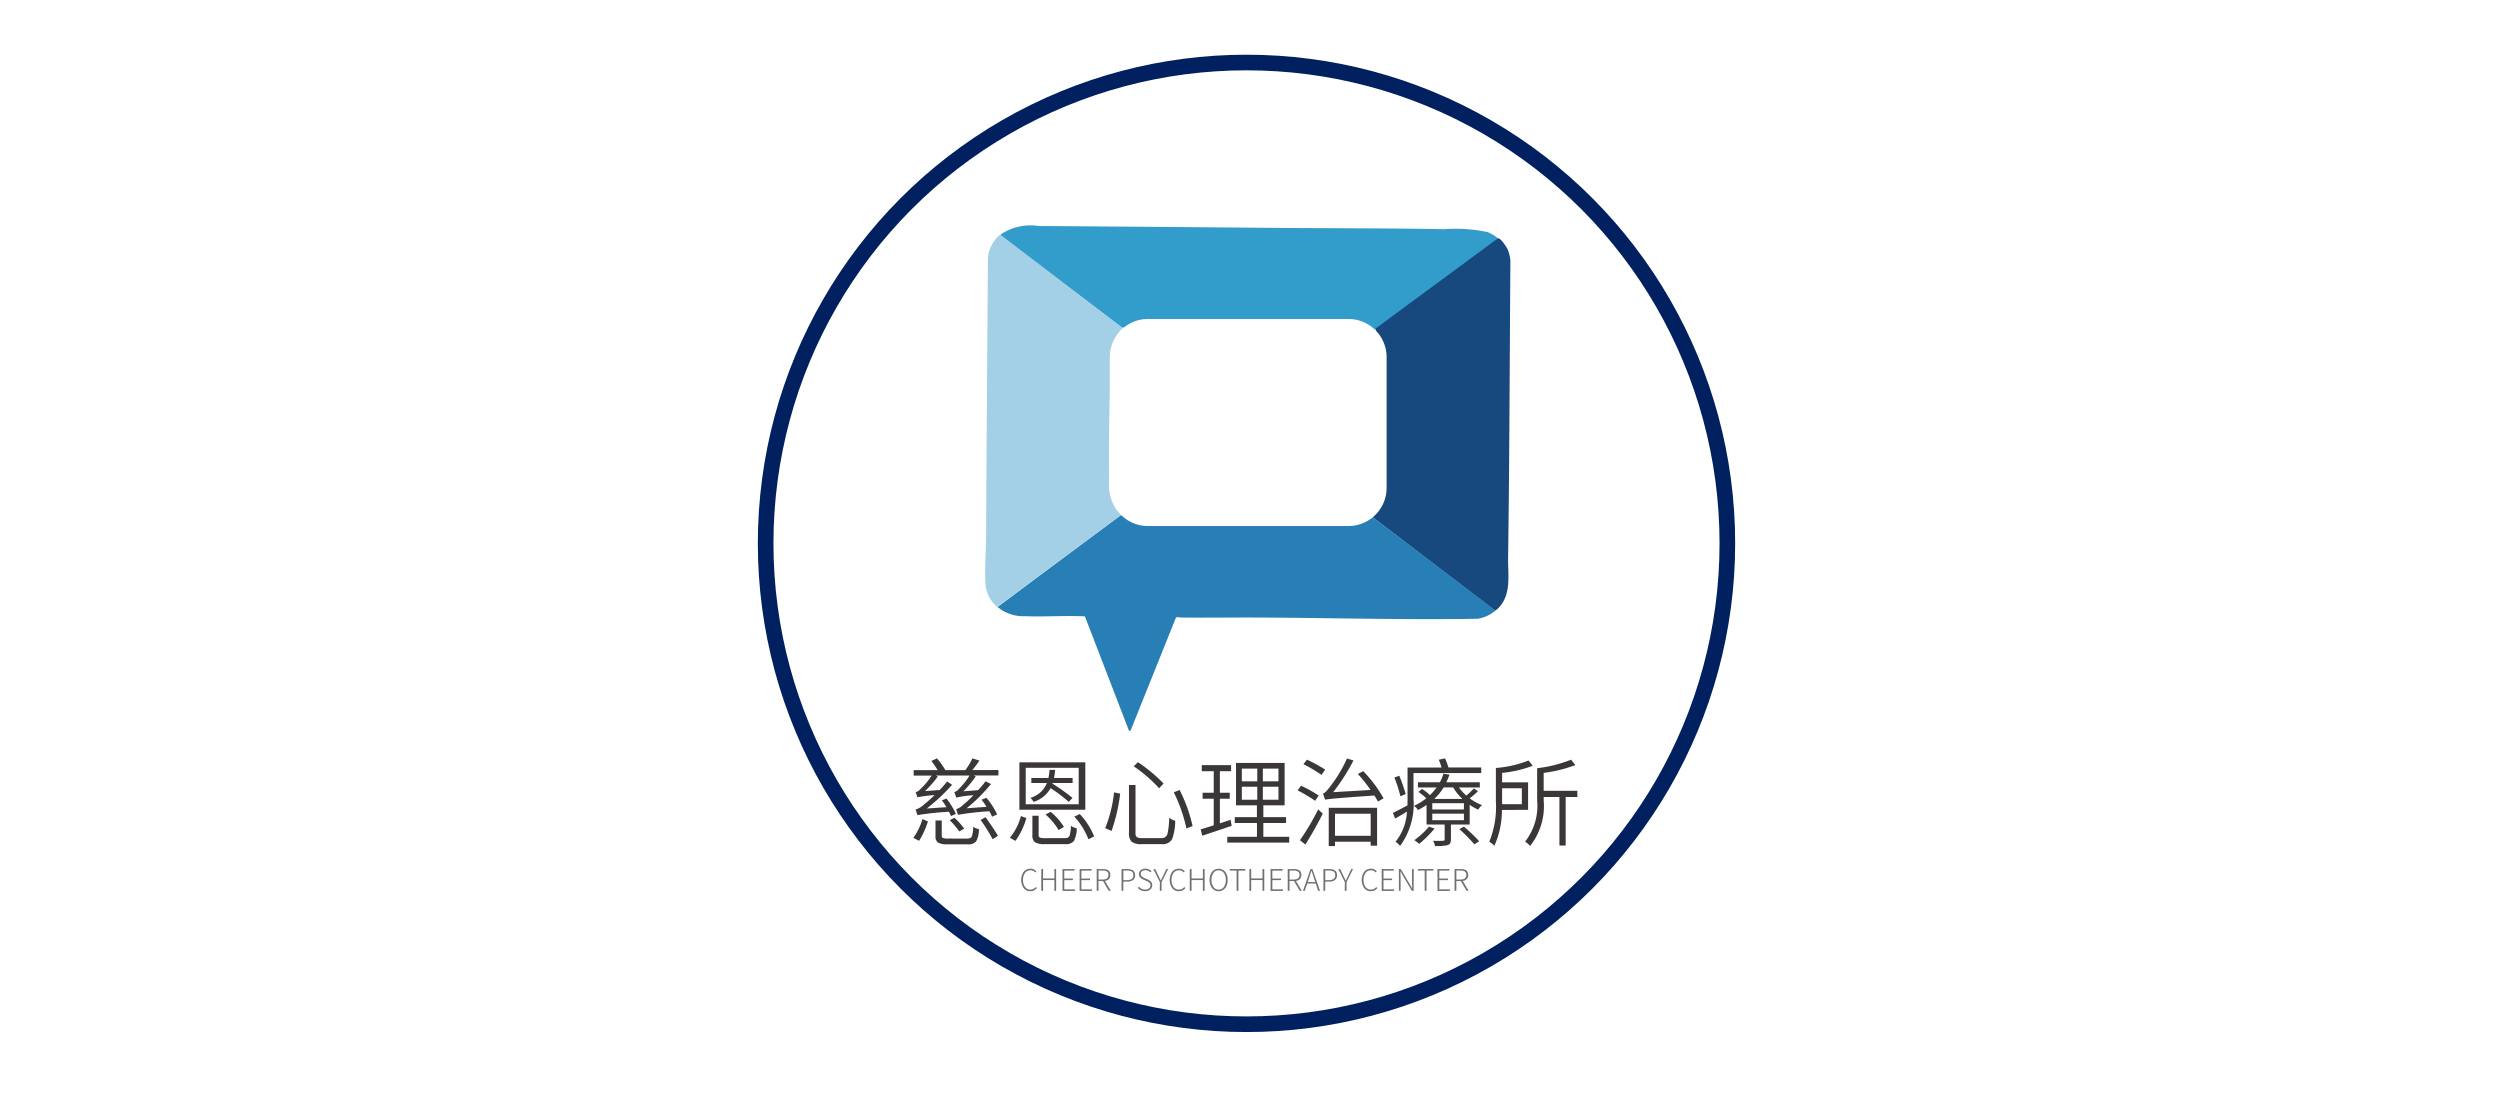 <svg xmlns="http://www.w3.org/2000/svg" width="160" height="70" viewBox="0 0 160 70">
  <g id="logo-cheerpsy" transform="translate(-360 -3020)">
    <rect id="Rectangle_756" data-name="Rectangle 756" width="160" height="70" transform="translate(360 3020)" fill="#fff"/>
    <g id="Group_900" data-name="Group 900" transform="translate(408.578 3023.578)">
      <path id="Path_4754" data-name="Path 4754" d="M63.049,32.275A30.775,30.775,0,1,1,32.275,1.5,30.775,30.775,0,0,1,63.049,32.275" transform="translate(-1.077 -1.077)" fill="#fff"/>
      <circle id="Ellipse_70" data-name="Ellipse 70" cx="30.775" cy="30.775" r="30.775" transform="translate(0.423 0.423)" fill="none" stroke="#002060" stroke-miterlimit="10" stroke-width="1"/>
      <path id="Path_4755" data-name="Path 4755" d="M89.093,41.151a9.641,9.641,0,0,0-2.756-.186c-3.813-.068-7.638-.055-11.453-.089q-7.256-.066-14.513-.114a3.394,3.394,0,0,0-2.44.547v.086l7.788,5.883a.3.3,0,0,1,.114-.025,2.431,2.431,0,0,1,1.531-.541H80.191a2.433,2.433,0,0,1,1.7.687l7.832-5.726.025-.135a2.414,2.414,0,0,0-.651-.388" transform="translate(-42.472 -29.875)" fill="#329dcb"/>
      <path id="Path_4756" data-name="Path 4756" d="M156.073,64.142c.091-6.34.1-12.665.147-19.01a2.273,2.273,0,0,0-.187-.735c-.072-.152-.436-.7-.6-.693L147.6,49.475v.115a.162.162,0,0,1,.034.055,2.432,2.432,0,0,1,.664,1.671v8.365a2.436,2.436,0,0,1-.857,1.856v.054l7.773,5.93c.078.038.251-.161.3-.217.778-.858.544-2.088.559-3.161" transform="translate(-108.133 -32.036)" fill="#17497e"/>
      <path id="Path_4757" data-name="Path 4757" d="M81.226,110.381l-.023.019a.945.945,0,0,1-.089.067,2.428,2.428,0,0,1-1.45.48H66.837a2.433,2.433,0,0,1-1.7-.689h-.057l-7.87,5.866a2.574,2.574,0,0,0,1.766.592c1.264.051,2.558-.053,3.825.013l2.828,7.336.095-.027,2.893-7.206c.053-.1.214-.031.314-.03,1.684.02,3.369-.01,5.053,0,4.647.024,9.308.155,13.957.079a2.3,2.3,0,0,0,1.119-.511v-.029Z" transform="translate(-41.945 -80.858)" fill="#287fb5"/>
      <path id="Path_4758" data-name="Path 4758" d="M62.76,60.607c-.06-.067-.118-.131-.135-.155a2.9,2.9,0,0,1-.464-1.8c-.025-1.905.006-3.851.047-5.77V50.7a2.448,2.448,0,0,1,.111-.73c.006-.023.01-.046.017-.069a2.742,2.742,0,0,1,.705-1.067l-7.83-5.972h-.029a2.18,2.18,0,0,0-.778,1.571c-.032,5.89-.088,11.768-.113,17.657,0,1.024-.108,2.187-.031,3.2a2.116,2.116,0,0,0,.688,1.345l.054.041.056-.047,7.866-5.815a.671.671,0,0,0-.116-.151c-.015-.018-.032-.034-.047-.052" transform="translate(-39.759 -31.416)" fill="#a3d0e7"/>
      <path id="Path_4759" data-name="Path 4759" d="M36.978,173.732a3.913,3.913,0,0,0,.583-1.2l.35.153a5.326,5.326,0,0,1-.565,1.24Zm5.444-4.339v.35H40.844l.129.062a7.581,7.581,0,0,1-.792.951l.945-.074a6.87,6.87,0,0,0,.473-.565l.35.172a10.856,10.856,0,0,1-1.559,1.553l1.27-.092a3.275,3.275,0,0,0-.319-.454l.313-.123a4.59,4.59,0,0,1,.687,1.062l-.325.147a3.089,3.089,0,0,0-.172-.35,18.036,18.036,0,0,0-2.007.227q-.1-.313-.116-.362a1.129,1.129,0,0,0,.479-.307,5.556,5.556,0,0,0,.62-.583,6.242,6.242,0,0,0-1.1.153,2.453,2.453,0,0,0-.123-.356.55.55,0,0,0,.294-.2,4.333,4.333,0,0,0,.681-.859H38.414l.129.062a6.663,6.663,0,0,1-.816.933l.939-.068q.171-.178.478-.546l.313.215a12.261,12.261,0,0,1-1.62,1.516l1.258-.086a4.2,4.2,0,0,0-.289-.436l.295-.117a4.956,4.956,0,0,1,.6.982l-.313.141-.129-.276a18.66,18.66,0,0,0-2.019.215q-.1-.319-.123-.356a1.472,1.472,0,0,0,.522-.3q.43-.362.7-.626a8.08,8.08,0,0,0-1.1.141v.006a2.286,2.286,0,0,0-.117-.331.593.593,0,0,0,.307-.2,4.756,4.756,0,0,0,.724-.865H37v-.35h1.534q-.166-.27-.4-.589l.356-.16a4.587,4.587,0,0,1,.534.749H40.31a4.967,4.967,0,0,0,.448-.749l.454.141q-.313.436-.46.607Zm-1.995,4.388q.227,0,.295-.129a2.142,2.142,0,0,0,.086-.626.943.943,0,0,0,.368.153,1.618,1.618,0,0,1-.178.78.638.638,0,0,1-.54.19H39.194a1.26,1.26,0,0,1-.638-.111.5.5,0,0,1-.16-.436v-.982h.4v.976q0,.117.08.147a.932.932,0,0,0,.338.037Zm-.816-1.332a4.594,4.594,0,0,1,.62.694l-.313.184a4.881,4.881,0,0,0-.614-.724Zm1.988-.037q.607.853.792,1.191l-.337.221a10.22,10.22,0,0,0-.773-1.234Z" transform="translate(-27.102 -123.69)" fill="#3a3736"/>
      <path id="Path_4760" data-name="Path 4760" d="M60.173,174.437a3.647,3.647,0,0,0,.706-1.387l.35.129a4.839,4.839,0,0,1-.7,1.461ZM65,172.645H60.781v-3.032H65Zm-.424-2.682H61.186v2.332h3.393Zm-.638,2.179a9.1,9.1,0,0,0-1.16-.878,1.859,1.859,0,0,1-1.093.878.858.858,0,0,0-.2-.258,1.593,1.593,0,0,0,1.056-.951h-.994v-.319H62.64a5.112,5.112,0,0,0,.074-.522h.356a5.189,5.189,0,0,1-.074.522h1.191v.319H62.91l-.012.043a12.074,12.074,0,0,1,1.283.914Zm-.245,2.32a.3.3,0,0,0,.294-.135,2.381,2.381,0,0,0,.092-.651,1.115,1.115,0,0,0,.374.16,1.764,1.764,0,0,1-.184.81.644.644,0,0,1-.552.2h-1.3a1.2,1.2,0,0,1-.638-.117.549.549,0,0,1-.166-.466v-1.234h.4v1.234a.17.17,0,0,0,.08.165.966.966,0,0,0,.338.037Zm-.914-1.682a3.922,3.922,0,0,1,.853.964l-.344.2a3.976,3.976,0,0,0-.835-.994Zm1.866.141a4.589,4.589,0,0,1,.921,1.43l-.368.184a4.468,4.468,0,0,0-.9-1.448Z" transform="translate(-44.118 -124.4)" fill="#3a3736"/>
      <path id="Path_4761" data-name="Path 4761" d="M84.027,171.579a11.086,11.086,0,0,1-.552,2.387l-.405-.178a8.593,8.593,0,0,0,.565-2.289Zm.982-.552v3.062a.337.337,0,0,0,.08.27.582.582,0,0,0,.344.067h1.233a.367.367,0,0,0,.381-.245,4.812,4.812,0,0,0,.116-1.056,1.172,1.172,0,0,0,.387.19,3.473,3.473,0,0,1-.2,1.178.683.683,0,0,1-.663.319H85.413a1.006,1.006,0,0,1-.65-.153.768.768,0,0,1-.172-.583v-3.05Zm.153-1.461a9.888,9.888,0,0,1,1.645,1.369l-.288.3a9.135,9.135,0,0,0-1.626-1.405Zm2.67,1.78a9.788,9.788,0,0,1,.829,2.308l-.393.153a10.011,10.011,0,0,0-.81-2.314Z" transform="translate(-60.914 -124.365)" fill="#3a3736"/>
      <path id="Path_4762" data-name="Path 4762" d="M107.993,173.776q-1.448.491-1.884.632l-.1-.411q.295-.08.835-.258v-1.7h-.712v-.38h.712v-1.381h-.767v-.387h1.878v.387h-.718v1.381h.632v.38h-.632v1.577l.687-.227Zm3.682.7v.374h-3.964v-.374h1.9v-.884H108.19v-.374h1.417v-.755H108.27V169.75h3.111v2.713h-1.362v.755h1.454v.374h-1.454v.884Zm-3.032-3.547h.988v-.816h-.988Zm0,1.178h.988v-.835h-.988Zm2.344-1.995h-1v.816h1Zm0,1.16h-1v.835h1Z" transform="translate(-77.743 -124.5)" fill="#3a3736"/>
      <path id="Path_4763" data-name="Path 4763" d="M130.4,171.38a9.389,9.389,0,0,0-1.123-.669l.221-.294a7.645,7.645,0,0,1,1.129.626Zm-.97,2.522a16.183,16.183,0,0,0,1.166-1.97l.295.27q-.559,1.1-1.117,1.976Zm1.381-4.179a9.554,9.554,0,0,0-1.16-.687l.227-.289a9.47,9.47,0,0,1,1.166.638Zm2.67-.239a8.354,8.354,0,0,1,1.3,1.737l-.362.209a4.145,4.145,0,0,0-.227-.387q-2.976.2-3.154.27a3.459,3.459,0,0,0-.141-.393q.147-.03.423-.4a8.429,8.429,0,0,0,1.117-1.847l.418.123a12.591,12.591,0,0,1-1.3,2.031l2.394-.141a9.268,9.268,0,0,0-.816-1.025Zm-2.209,2.344h3.093v2.424h-.411V174h-2.283v.276h-.4Zm.4,1.792h2.283v-1.412h-2.283Z" transform="translate(-94.81 -123.707)" fill="#3a3736"/>
      <path id="Path_4764" data-name="Path 4764" d="M153.491,169.607v1.614a4.548,4.548,0,0,1-.859,3.05,1.083,1.083,0,0,0-.288-.27,3.363,3.363,0,0,0,.73-1.933q-.405.252-.755.448l-.147-.356q.067-.031.933-.485.006-.153.006-.454v-1.97h2.179q-.068-.227-.178-.5l.4-.086a4.464,4.464,0,0,1,.215.583h2.1v.356Zm-.835,1.485a9.159,9.159,0,0,0-.387-1.2l.313-.116a11.252,11.252,0,0,1,.411,1.172Zm4.959-.331a4,4,0,0,1-.528.46,3.117,3.117,0,0,0,.792.436,1.109,1.109,0,0,0-.245.289,3.214,3.214,0,0,1-.546-.307V172.9h-1.2v.964q0,.282-.2.35a3.118,3.118,0,0,1-.816.061,1.2,1.2,0,0,0-.129-.338,5.468,5.468,0,0,0,.644,0c.07,0,.1-.029.1-.086V172.9h-1.16v-1.252a5.675,5.675,0,0,1-.552.325.765.765,0,0,0-.252-.27,3.743,3.743,0,0,0,.786-.485,3.868,3.868,0,0,0-.5-.405l.227-.19a3.4,3.4,0,0,1,.509.393,3.85,3.85,0,0,0,.43-.491h-1.2v-.331h1.405a2.751,2.751,0,0,0,.227-.546l.387.055a4.271,4.271,0,0,1-.2.491h2.142v.331H156.4a3.278,3.278,0,0,0,.473.522,5.909,5.909,0,0,0,.485-.46Zm-2.774,2.394a7.341,7.341,0,0,1-.982.982q-.2-.166-.313-.239a5.205,5.205,0,0,0,.939-.865Zm1.878-1.62h-2.025v.4h2.025Zm0,.669h-2.025v.417h2.025Zm-.1-.945a3.427,3.427,0,0,1-.589-.736h-.607a3.641,3.641,0,0,1-.6.736Zm.1,1.774a11.863,11.863,0,0,1,.976.933l-.307.2a10.531,10.531,0,0,0-.958-.97Z" transform="translate(-111.606 -123.707)" fill="#3a3736"/>
      <path id="Path_4765" data-name="Path 4765" d="M176.131,172.184a5.5,5.5,0,0,1-.485,2.3,1.075,1.075,0,0,0-.325-.258,5.953,5.953,0,0,0,.424-2.608V169.5a7.159,7.159,0,0,0,2.093-.479l.264.338a7.478,7.478,0,0,1-1.958.454v.607h1.663v1.761Zm.012-.368h1.264V170.8h-1.264Zm4.818-.46h-.749v3.105h-.4v-3.105h-1.007v.221a4.1,4.1,0,0,1-.872,2.915,1.186,1.186,0,0,0-.319-.276,3.725,3.725,0,0,0,.773-2.639v-2.062a8.54,8.54,0,0,0,2.172-.546l.276.344a8.767,8.767,0,0,1-2.031.5v1.148h2.154Z" transform="translate(-128.587 -123.927)" fill="#3a3736"/>
      <path id="Path_4766" data-name="Path 4766" d="M63.05,196.4a.915.915,0,0,1,0-1.054.54.54,0,0,1,.432-.193.46.46,0,0,1,.366.168l-.065.074a.39.39,0,0,0-.3-.139.417.417,0,0,0-.35.166.7.7,0,0,0-.13.447.733.733,0,0,0,.128.455.412.412,0,0,0,.346.168.458.458,0,0,0,.346-.168l.065.072a.531.531,0,0,1-.416.2.52.52,0,0,1-.422-.195" transform="translate(-46.106 -143.135)" fill="#717171"/>
      <path id="Path_4767" data-name="Path 4767" d="M67.713,195.244h.115v.6h.723v-.6h.113v1.392h-.113v-.689h-.723v.689h-.115Z" transform="translate(-49.649 -143.202)" fill="#717171"/>
      <path id="Path_4768" data-name="Path 4768" d="M72.807,195.244h.769v.1h-.655v.508h.551v.1h-.551v.59H73.6v.1h-.79Z" transform="translate(-53.386 -143.202)" fill="#717171"/>
      <path id="Path_4769" data-name="Path 4769" d="M76.92,195.244h.769v.1h-.655v.508h.551v.1h-.551v.59h.676v.1h-.79Z" transform="translate(-56.403 -143.202)" fill="#717171"/>
      <path id="Path_4770" data-name="Path 4770" d="M81.8,196.636l-.37-.628h-.285v.628h-.115v-1.392h.407q.464,0,.464.372a.356.356,0,0,1-.347.382l.376.638Zm-.655-.723h.265q.374,0,.374-.3,0-.277-.374-.277h-.265Z" transform="translate(-59.419 -143.202)" fill="#717171"/>
      <path id="Path_4771" data-name="Path 4771" d="M86.994,195.244h.36q.508,0,.508.391a.375.375,0,0,1-.133.311.587.587,0,0,1-.367.1h-.254v.588h-.114Zm.345.708a.514.514,0,0,0,.307-.074.287.287,0,0,0,.1-.242.259.259,0,0,0-.1-.233.584.584,0,0,0-.311-.063h-.224v.613Z" transform="translate(-63.793 -143.202)" fill="#717171"/>
      <path id="Path_4772" data-name="Path 4772" d="M90.912,196.385l.071-.08a.518.518,0,0,0,.4.185.375.375,0,0,0,.244-.075.235.235,0,0,0,.09-.193.239.239,0,0,0-.071-.181.722.722,0,0,0-.176-.1l-.208-.092q-.282-.126-.282-.347a.315.315,0,0,1,.118-.252.438.438,0,0,1,.294-.1.51.51,0,0,1,.393.168l-.065.074a.442.442,0,0,0-.328-.139.328.328,0,0,0-.214.065.208.208,0,0,0-.082.172q0,.158.237.262l.208.091a.651.651,0,0,1,.206.132.365.365,0,0,1-.037.507.483.483,0,0,1-.328.109.605.605,0,0,1-.473-.208" transform="translate(-66.667 -143.135)" fill="#717171"/>
      <path id="Path_4773" data-name="Path 4773" d="M95.048,196.076l-.418-.832h.122l.277.577c.029.062.053.112.072.151h.007q.111-.214.149-.3l.2-.426h.118l-.418.832v.559h-.115Z" transform="translate(-69.394 -143.202)" fill="#717171"/>
      <path id="Path_4774" data-name="Path 4774" d="M98.723,196.4a.915.915,0,0,1,0-1.054.54.54,0,0,1,.432-.193.46.46,0,0,1,.366.168l-.065.074a.39.39,0,0,0-.3-.139.417.417,0,0,0-.35.166.7.7,0,0,0-.13.447.733.733,0,0,0,.128.455.412.412,0,0,0,.346.168.458.458,0,0,0,.346-.168l.065.072a.531.531,0,0,1-.416.2.52.52,0,0,1-.422-.195" transform="translate(-72.275 -143.135)" fill="#717171"/>
      <path id="Path_4775" data-name="Path 4775" d="M103.386,195.244h.115v.6h.723v-.6h.113v1.392h-.113v-.689H103.5v.689h-.115Z" transform="translate(-75.818 -143.202)" fill="#717171"/>
      <path id="Path_4776" data-name="Path 4776" d="M108.313,196.4a.813.813,0,0,1-.162-.529.794.794,0,0,1,.162-.523.544.544,0,0,1,.83,0,.8.8,0,0,1,.162.523.815.815,0,0,1-.162.529.536.536,0,0,1-.83,0m.748-.076a.742.742,0,0,0,.126-.452.724.724,0,0,0-.126-.448.4.4,0,0,0-.334-.164.391.391,0,0,0-.33.164.724.724,0,0,0-.126.448.742.742,0,0,0,.126.452.389.389,0,0,0,.33.17.4.4,0,0,0,.334-.17" transform="translate(-79.313 -143.135)" fill="#717171"/>
      <path id="Path_4777" data-name="Path 4777" d="M113.424,195.342h-.437v-.1h.993v.1h-.439v1.294h-.116Z" transform="translate(-82.86 -143.203)" fill="#717171"/>
      <path id="Path_4778" data-name="Path 4778" d="M117.708,195.244h.115v.6h.723v-.6h.113v1.392h-.113v-.689h-.723v.689h-.115Z" transform="translate(-86.324 -143.202)" fill="#717171"/>
      <path id="Path_4779" data-name="Path 4779" d="M122.8,195.244h.769v.1h-.655v.508h.551v.1h-.551v.59h.676v.1h-.79Z" transform="translate(-90.061 -143.202)" fill="#717171"/>
      <path id="Path_4780" data-name="Path 4780" d="M127.684,196.636l-.37-.628h-.285v.628h-.115v-1.392h.407q.464,0,.464.372a.356.356,0,0,1-.347.382l.376.638Zm-.655-.723h.265q.374,0,.374-.3,0-.277-.374-.277h-.265Z" transform="translate(-93.078 -143.202)" fill="#717171"/>
      <path id="Path_4781" data-name="Path 4781" d="M131.39,196.168h-.542l-.159.468h-.115l.487-1.392h.118l.487,1.392h-.122Zm-.03-.092-.084-.252q-.073-.2-.153-.477h-.007q-.06.21-.151.477l-.086.252Z" transform="translate(-95.763 -143.202)" fill="#717171"/>
      <path id="Path_4782" data-name="Path 4782" d="M135.491,195.244h.36q.508,0,.508.391a.375.375,0,0,1-.133.311.587.587,0,0,1-.367.1h-.254v.588h-.114Zm.345.708a.514.514,0,0,0,.307-.074.287.287,0,0,0,.1-.242.259.259,0,0,0-.1-.233.584.584,0,0,0-.311-.063h-.224v.613Z" transform="translate(-99.369 -143.202)" fill="#717171"/>
      <path id="Path_4783" data-name="Path 4783" d="M139.477,196.076l-.418-.832h.122l.277.577c.029.062.053.112.072.151h.007c.074-.143.123-.243.149-.3l.2-.426h.118l-.418.832v.559h-.114Z" transform="translate(-101.986 -143.202)" fill="#717171"/>
      <path id="Path_4784" data-name="Path 4784" d="M144.842,196.4a.914.914,0,0,1,0-1.054.539.539,0,0,1,.431-.193.46.46,0,0,1,.366.168l-.065.074a.39.39,0,0,0-.3-.139.417.417,0,0,0-.35.166.7.7,0,0,0-.13.447.733.733,0,0,0,.128.455.412.412,0,0,0,.346.168.458.458,0,0,0,.346-.168l.065.072a.531.531,0,0,1-.416.2.52.52,0,0,1-.422-.195" transform="translate(-106.107 -143.135)" fill="#717171"/>
      <path id="Path_4785" data-name="Path 4785" d="M149.5,195.244h.769v.1h-.655v.508h.552v.1h-.552v.59h.676v.1h-.79Z" transform="translate(-109.649 -143.202)" fill="#717171"/>
      <path id="Path_4786" data-name="Path 4786" d="M153.617,195.244h.118l.569.956.155.281h.01q-.016-.275-.015-.412v-.825h.109v1.392h-.118l-.567-.958-.156-.279h-.01c.01.238.015.372.015.4v.834h-.109Z" transform="translate(-112.666 -143.202)" fill="#717171"/>
      <path id="Path_4787" data-name="Path 4787" d="M158.6,195.342h-.437v-.1h.993v.1h-.439v1.294H158.6Z" transform="translate(-115.998 -143.203)" fill="#717171"/>
      <path id="Path_4788" data-name="Path 4788" d="M162.881,195.244h.769v.1H163v.508h.552v.1H163v.59h.676v.1h-.79Z" transform="translate(-119.462 -143.202)" fill="#717171"/>
      <path id="Path_4789" data-name="Path 4789" d="M167.763,196.636l-.37-.628h-.285v.628h-.115v-1.392h.407q.464,0,.464.372a.356.356,0,0,1-.347.382l.376.638Zm-.655-.723h.265q.374,0,.374-.3,0-.277-.374-.277h-.265Z" transform="translate(-122.479 -143.202)" fill="#717171"/>
    </g>
  </g>
</svg>
